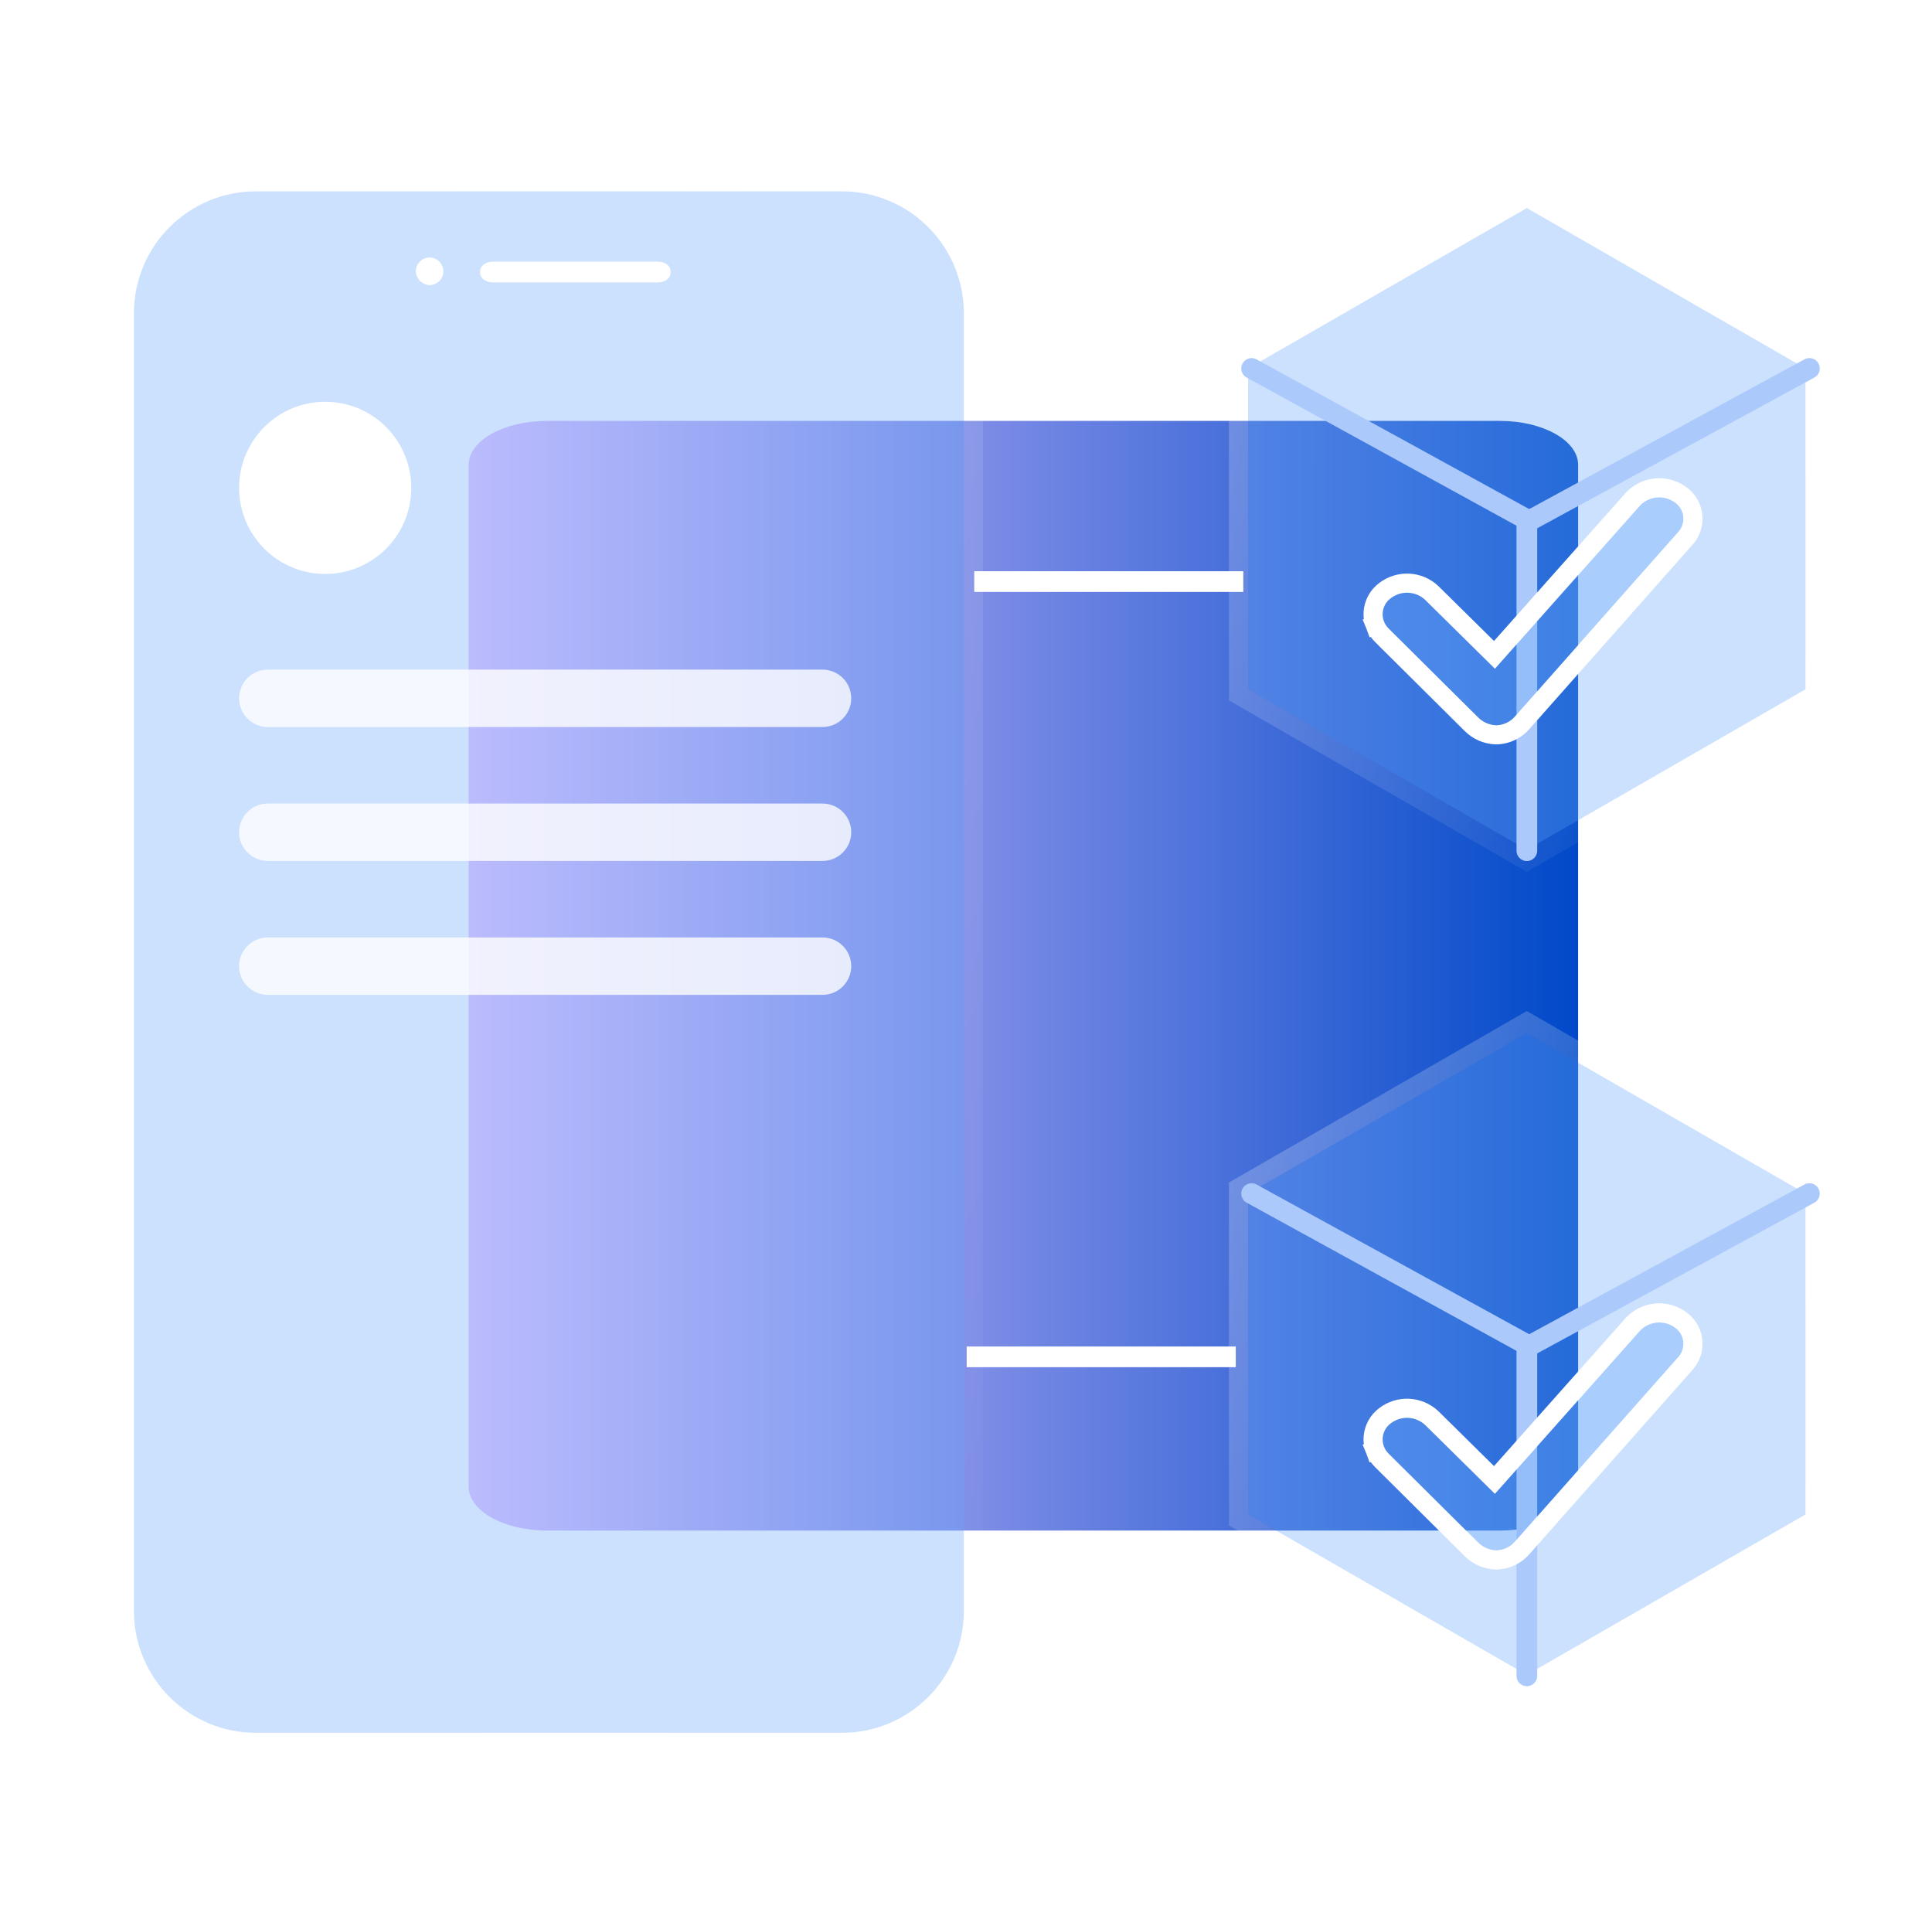 <svg width="101" height="100" viewBox="0 0 101 100" fill="none" xmlns="http://www.w3.org/2000/svg">
<path d="M78.405 22H28.595C26.334 22 24.5 23.029 24.5 24.298V77.702C24.5 78.971 26.334 80 28.595 80H78.405C80.666 80 82.5 78.971 82.5 77.702V24.298C82.5 23.029 80.666 22 78.405 22Z" fill="url(#paint0_linear_559_3106)"/>
<path d="M64.997 30.398H50.93" stroke="white" stroke-width="1.082" stroke-miterlimit="10"/>
<path d="M64.603 70.92H50.535" stroke="white" stroke-width="1.082" stroke-miterlimit="10"/>
<g filter="url(#filter0_b_559_3106)">
<path d="M44.012 10H13.376C9.855 10 7 12.854 7 16.376V84.196C7 87.718 9.855 90.572 13.376 90.572H44.012C47.533 90.572 50.388 87.718 50.388 84.196V16.376C50.388 12.854 47.533 10 44.012 10Z" fill="#6BA8F8" fill-opacity="0.35"/>
<path d="M44.012 9.5H13.376C9.578 9.5 6.5 12.578 6.5 16.376V84.196C6.5 87.994 9.578 91.072 13.376 91.072H44.012C47.81 91.072 50.888 87.994 50.888 84.196V16.376C50.888 12.578 47.81 9.5 44.012 9.5Z" stroke="url(#paint1_linear_559_3106)" stroke-linecap="round"/>
</g>
<g filter="url(#filter1_b_559_3106)">
<path d="M94.388 36.03L79.818 44.416L65.246 36.03V19.258L79.818 10.872L94.388 19.258V36.03Z" fill="#6BA8F8" fill-opacity="0.35"/>
<path d="M94.637 36.464L94.888 36.319V36.03V19.258V18.969L94.637 18.825L80.067 10.439L79.818 10.295L79.569 10.439L64.997 18.825L64.746 18.969V19.258V36.03V36.319L64.997 36.464L79.569 44.85L79.818 44.993L80.067 44.85L94.637 36.464Z" stroke="url(#paint2_linear_559_3106)" stroke-linecap="round"/>
</g>
<path d="M79.82 44.465V27.133" stroke="#ABC9FB" stroke-width="1.082" stroke-miterlimit="10" stroke-linecap="round"/>
<path d="M79.941 27.226L94.591 19.258" stroke="#ABC9FB" stroke-width="1.082" stroke-miterlimit="10" stroke-linecap="round"/>
<path d="M79.943 27.226L65.43 19.258" stroke="#ABC9FB" stroke-width="1.082" stroke-miterlimit="10" stroke-linecap="round"/>
<g filter="url(#filter2_b_559_3106)">
<path d="M78.213 37.908C77.855 37.895 77.515 37.745 77.264 37.488L72.603 32.86C72.493 32.755 72.408 32.627 72.352 32.486C72.297 32.344 72.274 32.192 72.284 32.04C72.293 31.888 72.336 31.74 72.41 31.607C72.483 31.474 72.584 31.358 72.707 31.268C72.968 31.068 73.291 30.967 73.619 30.983C73.948 30.998 74.26 31.129 74.501 31.352L78.151 34.955L85.734 26.426C85.961 26.188 86.265 26.038 86.591 26.003C86.918 25.968 87.247 26.049 87.519 26.233C87.647 26.314 87.757 26.421 87.839 26.548C87.921 26.675 87.975 26.819 87.995 26.969C88.016 27.119 88.003 27.272 87.958 27.417C87.913 27.561 87.837 27.694 87.736 27.806L79.213 37.432C79.095 37.573 78.949 37.689 78.784 37.77C78.619 37.852 78.439 37.899 78.255 37.908H78.213Z" fill="#6BA8F8" fill-opacity="0.35"/>
<path d="M78.195 38.408L78.204 38.408H78.213H78.255H78.266L78.278 38.407C78.531 38.395 78.779 38.331 79.006 38.218C79.231 38.107 79.43 37.95 79.592 37.759L88.108 28.14C88.258 27.974 88.37 27.778 88.436 27.565C88.502 27.35 88.521 27.123 88.49 26.901C88.46 26.678 88.381 26.465 88.259 26.277C88.138 26.091 87.979 25.933 87.792 25.814C87.423 25.568 86.979 25.458 86.538 25.506C86.094 25.554 85.681 25.758 85.372 26.081L85.366 26.087L85.361 26.094L78.127 34.229L74.852 30.997L74.846 30.991L74.841 30.986C74.513 30.682 74.089 30.504 73.643 30.483C73.198 30.462 72.761 30.599 72.407 30.868C72.228 31 72.079 31.17 71.971 31.366C71.863 31.564 71.799 31.783 71.784 32.007C71.77 32.232 71.805 32.457 71.886 32.667L72.352 32.486L71.886 32.667C71.968 32.876 72.093 33.063 72.254 33.218L76.909 37.841C77.25 38.187 77.71 38.39 78.195 38.408Z" stroke="white" stroke-linecap="round"/>
</g>
<g filter="url(#filter3_b_559_3106)">
<path d="M94.388 79.158L79.818 87.544L65.246 79.158V62.386L79.818 54L94.388 62.386V79.158Z" fill="#6BA8F8" fill-opacity="0.35"/>
<path d="M94.637 79.591L94.888 79.447V79.158V62.386V62.097L94.637 61.953L80.067 53.567L79.818 53.423L79.569 53.567L64.997 61.953L64.746 62.097V62.386V79.158V79.447L64.997 79.592L79.569 87.978L79.818 88.121L80.067 87.978L94.637 79.591Z" stroke="url(#paint3_linear_559_3106)" stroke-linecap="round"/>
</g>
<path d="M79.82 87.594V70.262" stroke="#ABC9FB" stroke-width="1.082" stroke-miterlimit="10" stroke-linecap="round"/>
<path d="M79.941 70.355L94.591 62.387" stroke="#ABC9FB" stroke-width="1.082" stroke-miterlimit="10" stroke-linecap="round"/>
<path d="M79.943 70.355L65.43 62.387" stroke="#ABC9FB" stroke-width="1.082" stroke-miterlimit="10" stroke-linecap="round"/>
<g filter="url(#filter4_b_559_3106)">
<path d="M78.213 81.036C77.855 81.023 77.515 80.873 77.264 80.616L72.603 75.988C72.493 75.883 72.408 75.755 72.352 75.614C72.297 75.472 72.274 75.32 72.284 75.168C72.293 75.016 72.336 74.868 72.41 74.735C72.483 74.602 72.584 74.486 72.707 74.396C72.968 74.196 73.291 74.095 73.619 74.111C73.948 74.126 74.26 74.257 74.501 74.48L78.151 78.083L85.734 69.554C85.961 69.316 86.265 69.166 86.591 69.131C86.918 69.096 87.247 69.177 87.519 69.361C87.647 69.442 87.757 69.549 87.839 69.676C87.921 69.803 87.975 69.947 87.995 70.097C88.016 70.247 88.003 70.4 87.958 70.544C87.913 70.689 87.837 70.822 87.736 70.934L79.213 80.56C79.095 80.701 78.949 80.817 78.784 80.898C78.619 80.98 78.439 81.027 78.255 81.036H78.213Z" fill="#6BA8F8" fill-opacity="0.35"/>
<path d="M78.195 81.536L78.204 81.536H78.213H78.255H78.266L78.278 81.535C78.531 81.523 78.779 81.459 79.006 81.346C79.231 81.235 79.43 81.078 79.592 80.887L88.108 71.268C88.258 71.102 88.37 70.906 88.436 70.693C88.502 70.478 88.521 70.251 88.49 70.029C88.46 69.806 88.381 69.593 88.259 69.405C88.138 69.219 87.979 69.061 87.792 68.942C87.423 68.695 86.979 68.586 86.538 68.634C86.094 68.682 85.681 68.885 85.372 69.209L85.366 69.215L85.361 69.222L78.127 77.357L74.852 74.124L74.846 74.119L74.841 74.114C74.513 73.81 74.089 73.632 73.643 73.611C73.198 73.59 72.761 73.727 72.407 73.996C72.228 74.128 72.079 74.298 71.971 74.494C71.863 74.692 71.799 74.911 71.784 75.135C71.77 75.36 71.805 75.585 71.886 75.795L72.352 75.614L71.886 75.795C71.968 76.003 72.093 76.191 72.254 76.346L76.909 80.969C77.25 81.315 77.71 81.518 78.195 81.536Z" stroke="white" stroke-linecap="round"/>
</g>
<path d="M35.056 14.248C35.062 14.379 35 14.506 34.883 14.602C34.765 14.698 34.602 14.754 34.43 14.759H25.729C25.556 14.754 25.393 14.698 25.275 14.602C25.158 14.506 25.096 14.379 25.102 14.248V14.189C25.096 14.059 25.158 13.931 25.275 13.835C25.393 13.74 25.556 13.683 25.729 13.678H34.43C34.602 13.683 34.765 13.74 34.883 13.835C35 13.931 35.062 14.059 35.056 14.189V14.248Z" fill="white"/>
<path d="M21.739 14.127C21.749 13.988 21.8 13.854 21.886 13.743C21.971 13.632 22.087 13.548 22.219 13.502C22.352 13.456 22.494 13.449 22.63 13.483C22.766 13.517 22.89 13.59 22.985 13.692C23.08 13.795 23.143 13.924 23.167 14.062C23.19 14.2 23.173 14.342 23.117 14.47C23.061 14.598 22.968 14.708 22.851 14.784C22.734 14.861 22.597 14.902 22.457 14.902C22.259 14.894 22.072 14.808 21.938 14.663C21.803 14.518 21.732 14.325 21.739 14.127Z" fill="white"/>
<circle cx="17" cy="25.5" r="4.5" fill="white"/>
<path d="M43 35H14C13.172 35 12.5 35.672 12.5 36.5C12.5 37.328 13.172 38 14 38H43C43.828 38 44.5 37.328 44.5 36.5C44.5 35.672 43.828 35 43 35Z" fill="white" fill-opacity="0.8"/>
<path d="M43 42H14C13.172 42 12.5 42.672 12.5 43.5C12.5 44.328 13.172 45 14 45H43C43.828 45 44.5 44.328 44.5 43.5C44.5 42.672 43.828 42 43 42Z" fill="white" fill-opacity="0.8"/>
<path d="M43 49H14C13.172 49 12.5 49.672 12.5 50.5C12.5 51.328 13.172 52 14 52H43C43.828 52 44.5 51.328 44.5 50.5C44.5 49.672 43.828 49 43 49Z" fill="white" fill-opacity="0.8"/>
<defs>
<filter id="filter0_b_559_3106" x="-18" y="-15" width="93.389" height="130.572" filterUnits="userSpaceOnUse" color-interpolation-filters="sRGB">
<feFlood flood-opacity="0" result="BackgroundImageFix"/>
<feGaussianBlur in="BackgroundImageFix" stdDeviation="12"/>
<feComposite in2="SourceAlpha" operator="in" result="effect1_backgroundBlur_559_3106"/>
<feBlend mode="normal" in="SourceGraphic" in2="effect1_backgroundBlur_559_3106" result="shape"/>
</filter>
<filter id="filter1_b_559_3106" x="40.246" y="-14.281" width="79.141" height="83.852" filterUnits="userSpaceOnUse" color-interpolation-filters="sRGB">
<feFlood flood-opacity="0" result="BackgroundImageFix"/>
<feGaussianBlur in="BackgroundImageFix" stdDeviation="12"/>
<feComposite in2="SourceAlpha" operator="in" result="effect1_backgroundBlur_559_3106"/>
<feBlend mode="normal" in="SourceGraphic" in2="effect1_backgroundBlur_559_3106" result="shape"/>
</filter>
<filter id="filter2_b_559_3106" x="47.281" y="0.995" width="65.723" height="61.913" filterUnits="userSpaceOnUse" color-interpolation-filters="sRGB">
<feFlood flood-opacity="0" result="BackgroundImageFix"/>
<feGaussianBlur in="BackgroundImageFix" stdDeviation="12"/>
<feComposite in2="SourceAlpha" operator="in" result="effect1_backgroundBlur_559_3106"/>
<feBlend mode="normal" in="SourceGraphic" in2="effect1_backgroundBlur_559_3106" result="shape"/>
</filter>
<filter id="filter3_b_559_3106" x="40.246" y="28.847" width="79.141" height="83.852" filterUnits="userSpaceOnUse" color-interpolation-filters="sRGB">
<feFlood flood-opacity="0" result="BackgroundImageFix"/>
<feGaussianBlur in="BackgroundImageFix" stdDeviation="12"/>
<feComposite in2="SourceAlpha" operator="in" result="effect1_backgroundBlur_559_3106"/>
<feBlend mode="normal" in="SourceGraphic" in2="effect1_backgroundBlur_559_3106" result="shape"/>
</filter>
<filter id="filter4_b_559_3106" x="47.281" y="44.123" width="65.723" height="61.913" filterUnits="userSpaceOnUse" color-interpolation-filters="sRGB">
<feFlood flood-opacity="0" result="BackgroundImageFix"/>
<feGaussianBlur in="BackgroundImageFix" stdDeviation="12"/>
<feComposite in2="SourceAlpha" operator="in" result="effect1_backgroundBlur_559_3106"/>
<feBlend mode="normal" in="SourceGraphic" in2="effect1_backgroundBlur_559_3106" result="shape"/>
</filter>
<linearGradient id="paint0_linear_559_3106" x1="24.5" y1="51" x2="82.5" y2="51" gradientUnits="userSpaceOnUse">
<stop stop-color="#E7C5FF"/>
<stop offset="1" stop-color="#0049C9"/>
</linearGradient>
<linearGradient id="paint1_linear_559_3106" x1="7" y1="10" x2="74.266" y2="46.186" gradientUnits="userSpaceOnUse">
<stop stop-color="white" stop-opacity="0.25"/>
<stop offset="1" stop-color="white" stop-opacity="0"/>
</linearGradient>
<linearGradient id="paint2_linear_559_3106" x1="65.246" y1="10.872" x2="98.473" y2="39.709" gradientUnits="userSpaceOnUse">
<stop stop-color="white" stop-opacity="0.25"/>
<stop offset="1" stop-color="white" stop-opacity="0"/>
</linearGradient>
<linearGradient id="paint3_linear_559_3106" x1="65.246" y1="54" x2="98.473" y2="82.837" gradientUnits="userSpaceOnUse">
<stop stop-color="white" stop-opacity="0.25"/>
<stop offset="1" stop-color="white" stop-opacity="0"/>
</linearGradient>
</defs>
</svg>
